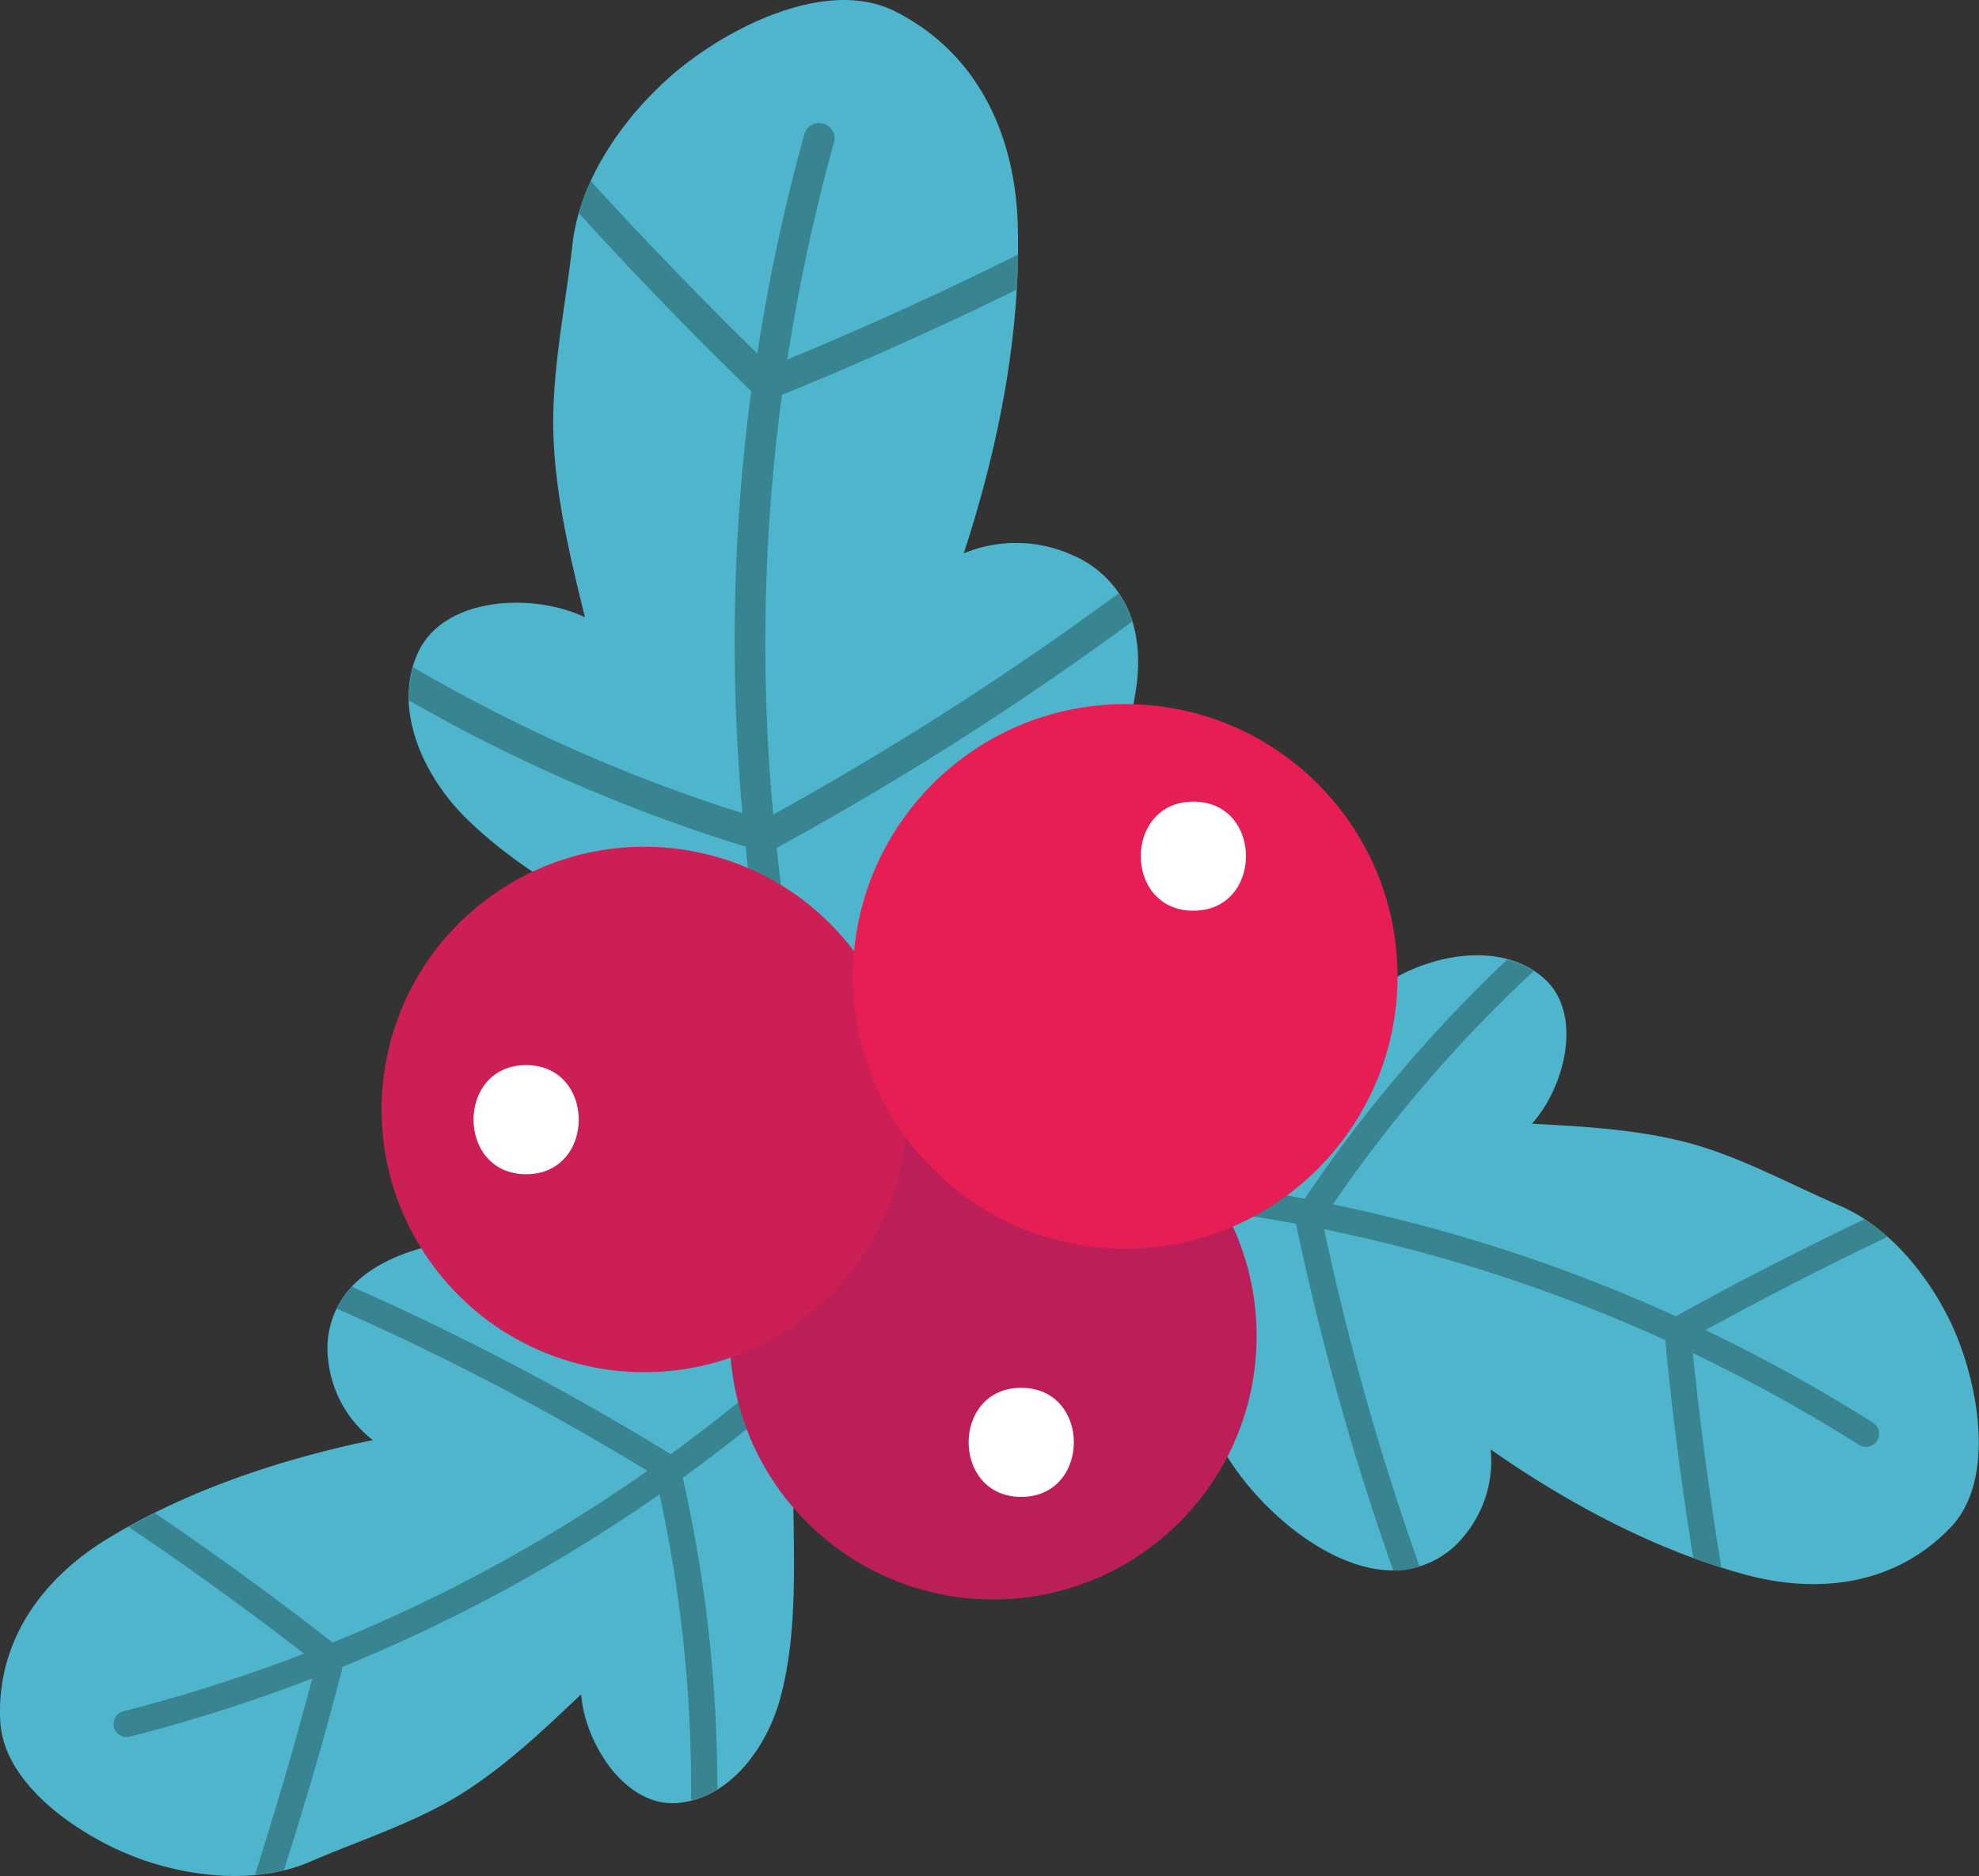 <?xml version="1.0" encoding="UTF-8"?> <svg xmlns="http://www.w3.org/2000/svg" viewBox="0 0 225.68 213.95"><rect x="0" y="0" width="225.68" height="213.95" fill="#333333" stroke="none"/><defs><style>.cls-1{isolation:isolate;}.cls-2{fill:#4fb5cc;}.cls-3{fill:#398491;}.cls-4{fill:#bc1e57;}.cls-5{fill:#cc1f55;}.cls-6{fill:#e61e54;}.cls-7{mix-blend-mode:overlay;}.cls-8{fill:#fff;}</style></defs><g class="cls-1"><g id="Слой_2" data-name="Слой 2"><g id="OBJECTS"><path class="cls-2" d="M128.57,69.35c3.84,8.46-2.11,21.43-8.17,27.77-8.46,8.86-21.55,12.65-28.86,22.48-10.86-11.17-27.33-15.38-38.42-26.32-4.7-4.63-8.41-12.3-5.48-18.79s13.15-6.92,19.06-4.1c-1.65-6.75-3.31-13.56-3.58-20.5-.29-7.22,1.35-14.8,2.16-22S70.75,13.91,76,9.12c6.08-5.54,18-11.89,26.06-7.83,9.46,4.76,13.72,14.14,14,24.38.38,12.48-2.28,25.63-6.16,37.44a15.54,15.54,0,0,1,12.17.1A12.2,12.2,0,0,1,128.57,69.35Z"></path><path class="cls-3" d="M88.56,96.7a357.78,357.78,0,0,0,40.57-25.83,13.13,13.13,0,0,0-.56-1.52,12.25,12.25,0,0,0-1-1.69A356.27,356.27,0,0,1,88.18,92.89a211.69,211.69,0,0,1,1-47.86q13.6-5.55,26.77-12c.08-1.32.13-2.64.15-4Q103.16,35.47,89.79,41A214.63,214.63,0,0,1,95.1,16.25a1.75,1.75,0,0,0-3.38-.93,218.34,218.34,0,0,0-5.36,25q-9.76-9.57-19-19.68A26.33,26.33,0,0,0,66,24.3c6.37,7,12.89,13.75,19.67,20.31a215.84,215.84,0,0,0-1,48.13A185.15,185.15,0,0,1,47.12,76.1a12.16,12.16,0,0,0-.48,3.78A188.65,188.65,0,0,0,84.84,96.5a1.09,1.09,0,0,0,.18,0,218.09,218.09,0,0,0,6.7,35.06,1.75,1.75,0,0,0,3.38-.93A213.53,213.53,0,0,1,88.56,96.7Z"></path><path class="cls-2" d="M160.27,179c-7.87,1.05-17-7-20.69-13.53-5.16-9.12-5-20.75-11.26-29.16,11.82-6.12,19.33-18.55,31-24.92,4.95-2.7,12.14-3.84,16.72.16s2.41,12.47-1.35,16.6c5.92.32,11.9.64,17.64,2.13,6,1.56,11.78,4.77,17.45,7.21s10.09,7.92,12.71,13.4c3,6.34,5.28,17.66,0,23.25-6.23,6.56-14.95,7.73-23.4,5.45-10.3-2.77-20.4-8.2-29.1-14.29a13.33,13.33,0,0,1-3.08,9.93A10.42,10.42,0,0,1,160.27,179Z"></path><path class="cls-3" d="M147.79,139.56a307,307,0,0,0,11.1,39.56,10.54,10.54,0,0,0,1.38-.09,9,9,0,0,0,1.62-.37A306.06,306.06,0,0,1,151,140.19a181.25,181.25,0,0,1,38.9,12.64q1.19,12.49,3.2,24.86c1.06.38,2.13.75,3.2,1.09q-2-12.17-3.25-24.46A185.06,185.06,0,0,1,212,164.78a1.49,1.49,0,0,0,1.59-2.53,185.47,185.47,0,0,0-19.1-10.56q10.23-5.62,20.77-10.64a21.52,21.52,0,0,0-2.67-2c-7.26,3.49-14.43,7.14-21.47,11.06A184.52,184.52,0,0,0,152,137.35a157.59,157.59,0,0,1,22.88-26.59,10.41,10.41,0,0,0-3-1.33,161,161,0,0,0-23,27.14.58.58,0,0,0-.05.14,185.92,185.92,0,0,0-30.33-3.18,1.5,1.5,0,0,0-.07,3A183,183,0,0,1,147.79,139.56Z"></path><path class="cls-2" d="M39.23,147.8c4.64-6.44,16.78-7.54,24.05-5.74,10.17,2.51,18.53,10.6,28.93,11.85-3.68,12.79.2,26.79-3.2,39.65C87.57,199,83.46,205,77.4,205.61s-10.71-6.81-11.13-12.39c-4.3,4.09-8.64,8.21-13.67,11.36-5.24,3.28-11.55,5.28-17.22,7.73s-12.7,1.89-18.48,0c-6.68-2.16-16.46-8.29-16.87-16-.48-9,4.66-16.18,12.12-20.76,9.09-5.58,20-9.19,30.37-11.32a13.29,13.29,0,0,1-5.09-9.06A10.41,10.41,0,0,1,39.23,147.8Z"></path><path class="cls-3" d="M76.49,165.84a305,305,0,0,0-36.37-19.1,11.1,11.1,0,0,0-.89,1.06,9.74,9.74,0,0,0-.84,1.43,302.76,302.76,0,0,1,35.44,18.51,181,181,0,0,1-35.9,19.58q-9.9-7.73-20.26-14.75c-1,.51-2,1-3,1.57q10.23,6.88,20,14.45a186.28,186.28,0,0,1-20.6,6.57,1.49,1.49,0,0,0,.74,2.89,185,185,0,0,0,20.8-6.63q-3,11.31-6.54,22.41a22.86,22.86,0,0,0,3.31-.55c2.44-7.68,4.72-15.4,6.7-23.2a185.08,185.08,0,0,0,36.13-19.66,157.8,157.8,0,0,1,3.6,34.89,10.48,10.48,0,0,0,3-1.25,161.77,161.77,0,0,0-3.91-35.37.59.59,0,0,0-.06-.14A186.16,186.16,0,0,0,101,148.7a1.5,1.5,0,0,0-2.13-2.11A182.13,182.13,0,0,1,76.49,165.84Z"></path><circle class="cls-4" cx="113.26" cy="152.37" r="30.04"></circle><circle class="cls-5" cx="73.48" cy="126.52" r="29.96" transform="translate(-59.4 65.29) rotate(-35.11)"></circle><circle class="cls-6" cx="128.32" cy="111.35" r="31.05"></circle><g class="cls-7"><path class="cls-8" d="M60,133.91c8,0,8-12.44,0-12.44s-8,12.44,0,12.44Z"></path></g><g class="cls-7"><path class="cls-8" d="M136.09,103.86c8,0,8-12.44,0-12.44s-8,12.44,0,12.44Z"></path></g><g class="cls-7"><path class="cls-8" d="M116.46,170.71c8,0,8-12.44,0-12.44s-8,12.44,0,12.44Z"></path></g></g></g></g></svg> 